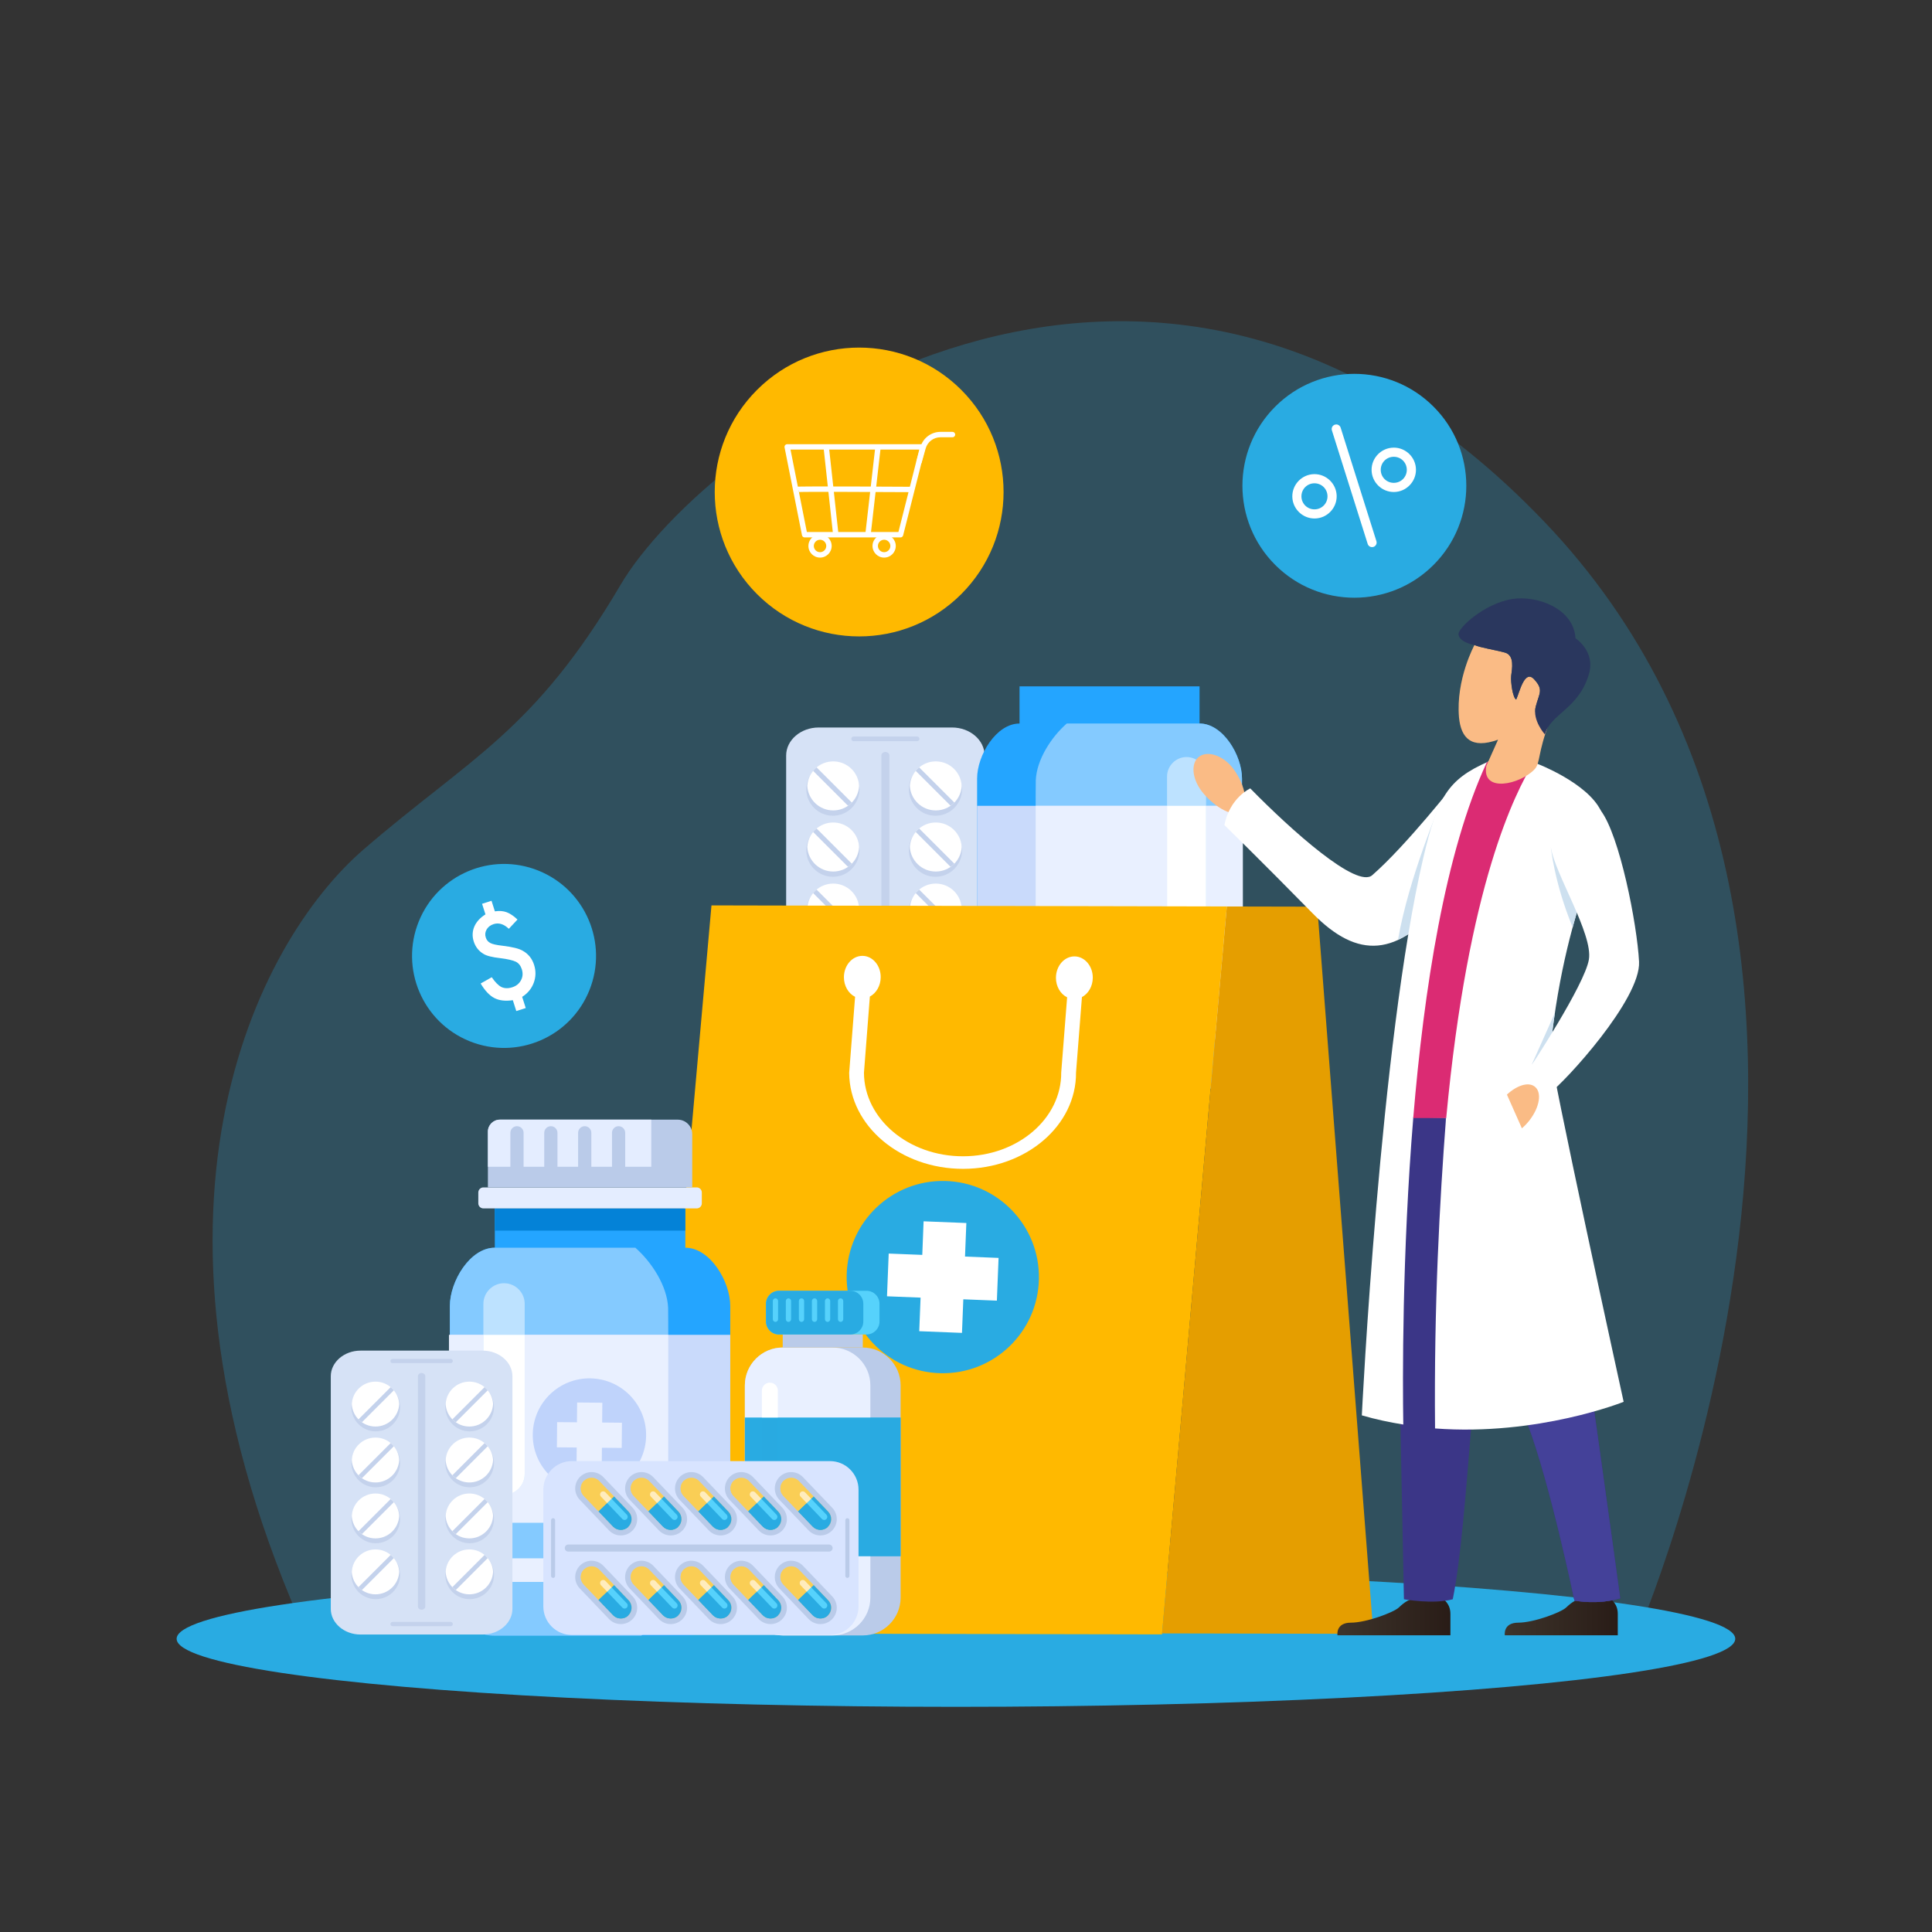 <?xml version="1.0" encoding="UTF-8"?><svg xmlns="http://www.w3.org/2000/svg" xmlns:xlink="http://www.w3.org/1999/xlink" viewBox="0 0 1000 1000"><rect x="0" y="0" width="1000" height="1000" fill="#333333" stroke="none"/><defs><style>.cls-1{fill:#cde0ef;mix-blend-mode:multiply;}.cls-1,.cls-2,.cls-3,.cls-4,.cls-5,.cls-6,.cls-7,.cls-8,.cls-9,.cls-10,.cls-11,.cls-12,.cls-13,.cls-14,.cls-15,.cls-16,.cls-17,.cls-18,.cls-19,.cls-20,.cls-21,.cls-22,.cls-23,.cls-24,.cls-25,.cls-26,.cls-27,.cls-28,.cls-29,.cls-30,.cls-31,.cls-32,.cls-33,.cls-34,.cls-35,.cls-36,.cls-37{stroke-width:0px;}.cls-38{clip-path:url(#clippath);}.cls-2{fill:none;}.cls-3{fill:url(#linear-gradient);}.cls-4,.cls-16,.cls-35{fill:#fff;}.cls-4,.cls-39{isolation:isolate;}.cls-5,.cls-7,.cls-21,.cls-25{fill:#29abe2;}.cls-5,.cls-21{opacity:.25;}.cls-6{fill:#56d2fc;}.cls-6,.cls-7,.cls-8,.cls-9,.cls-10,.cls-11,.cls-12,.cls-13,.cls-14,.cls-15,.cls-16,.cls-17,.cls-18,.cls-19,.cls-20,.cls-21{fill-rule:evenodd;}.cls-8,.cls-27{fill:#24a5ff;}.cls-9{fill:#bfd3fb;}.cls-10{fill:#bde2ff;}.cls-11{fill:#d8e4ff;}.cls-12{fill:#d6e2f6;}.cls-13{fill:#c4d2ec;}.cls-14{fill:#e9f0ff;}.cls-15{fill:#e59e00;}.cls-17{fill:#ffecbd;}.cls-18{fill:#e4edff;}.cls-19,.cls-32{fill:#84caff;}.cls-20,.cls-33{fill:#bacbe9;}.cls-22{fill:url(#linear-gradient-2);}.cls-23{fill:#face55;}.cls-24{fill:#fabb85;}.cls-26{fill:#2a375e;}.cls-28{fill:#3b3687;}.cls-29{fill:#444199;}.cls-30{fill:#c9dafb;}.cls-31{fill:#db2b73;}.cls-34{fill:#ffad97;}.cls-36{fill:#ffb900;}.cls-37{fill:#0482d7;}</style><clipPath id="clippath"><polygon class="cls-2" points="635.01 469.19 368.26 468.63 334.7 845.4 601.46 845.96 635.01 469.19"/></clipPath><linearGradient id="linear-gradient" x1="735.3" y1="837.02" x2="793.81" y2="837.02" gradientTransform="translate(-43.08)" gradientUnits="userSpaceOnUse"><stop offset="0" stop-color="#3d342b"/><stop offset="1" stop-color="#291c17"/></linearGradient><linearGradient id="linear-gradient-2" x1="821.93" x2="880.44" xlink:href="#linear-gradient"/></defs><g class="cls-39"><g id="Layer_1"><path class="cls-5" d="m846.62,848.25s158.45-363.32-47.41-578.33c-205.86-215.01-434.94-40.42-477.96,32.71-44.85,76.23-77.88,89.42-133.07,137.06-55.2,47.64-128.5,188.11-28.84,408.56,385.36-.57,687.29,0,687.29,0Z"/><ellipse id="Ellipse_153" class="cls-25" cx="494.79" cy="848.24" rx="403.37" ry="35.21"/><path class="cls-13" d="m608.39,532.36h-32.89c-.66,0-1.2-.54-1.2-1.2s.54-1.2,1.2-1.2h32.89c.66,0,1.2.54,1.2,1.2s-.54,1.2-1.2,1.2"/><path class="cls-13" d="m566.02,489.54c7.61,0,13.77,6.17,13.77,13.77s-6.17,13.77-13.77,13.77-13.77-6.17-13.77-13.77,6.17-13.77,13.77-13.77"/><path class="cls-16" d="m565.86,488.97c7.17,0,13.03,5.62,13.42,12.69-.39,7.07-6.24,12.69-13.42,12.69s-13.03-5.62-13.42-12.69c.39-7.07,6.25-12.69,13.42-12.69"/><path class="cls-13" d="m574.45,492.07c.65.54,1.26,1.15,1.8,1.81l-18.06,18.06c-.7-.49-1.35-1.04-1.95-1.65l18.22-18.21Z"/><path class="cls-13" d="m619.11,489.54c7.61,0,13.78,6.17,13.78,13.77s-6.17,13.77-13.78,13.77-13.77-6.17-13.77-13.77,6.17-13.77,13.77-13.77"/><path class="cls-16" d="m618.95,488.97c7.17,0,13.03,5.62,13.42,12.69-.39,7.07-6.25,12.69-13.42,12.69s-13.03-5.62-13.42-12.69c.39-7.07,6.24-12.69,13.42-12.69"/><path class="cls-13" d="m627.54,492.07c.65.54,1.26,1.15,1.8,1.81l-18.06,18.06c-.7-.49-1.35-1.04-1.95-1.65l18.22-18.21Z"/><path class="cls-12" d="m423.74,537.09h69.06c9.25,0,16.83-6.53,16.83-14.51v-131.52c0-7.98-7.57-14.51-16.83-14.51h-69.06c-9.25,0-16.83,6.53-16.83,14.51v131.52c0,7.98,7.57,14.51,16.83,14.51"/><path class="cls-13" d="m458.27,523.05h0c1.14,0,2.08-.79,2.08-1.75v-130.33c0-.97-.94-1.75-2.08-1.75s-2.08.79-2.08,1.75v130.33c0,.96.93,1.75,2.08,1.75"/><path class="cls-13" d="m441.83,383.63h32.89c.66,0,1.2-.54,1.2-1.2s-.54-1.2-1.2-1.2h-32.89c-.66,0-1.2.54-1.2,1.2s.54,1.2,1.2,1.2"/><path class="cls-13" d="m484.2,394.66c-7.61,0-13.77,6.17-13.77,13.78s6.17,13.78,13.77,13.78,13.77-6.17,13.77-13.78-6.17-13.78-13.77-13.78"/><path class="cls-16" d="m484.36,394.09c-7.17,0-13.03,5.62-13.42,12.69.39,7.07,6.24,12.69,13.42,12.69s13.03-5.62,13.42-12.69c-.39-7.07-6.25-12.69-13.42-12.69"/><path class="cls-13" d="m475.77,397.19c-.65.54-1.26,1.15-1.8,1.81l18.06,18.06c.7-.49,1.35-1.04,1.95-1.65l-18.22-18.21Z"/><path class="cls-13" d="m431.11,394.66c-7.61,0-13.78,6.17-13.78,13.78s6.17,13.78,13.78,13.78,13.77-6.17,13.77-13.78-6.17-13.78-13.77-13.78"/><path class="cls-16" d="m431.27,394.09c-7.17,0-13.03,5.62-13.42,12.69.39,7.07,6.25,12.69,13.42,12.69s13.03-5.62,13.42-12.69c-.39-7.07-6.24-12.69-13.42-12.69"/><path class="cls-13" d="m422.68,397.19c-.65.54-1.26,1.15-1.8,1.81l18.06,18.06c.7-.49,1.35-1.04,1.95-1.65l-18.22-18.21Z"/><path class="cls-13" d="m484.2,426.28c-7.61,0-13.77,6.17-13.77,13.77s6.17,13.77,13.77,13.77,13.77-6.17,13.77-13.77-6.17-13.77-13.77-13.77"/><path class="cls-13" d="m484.2,457.91c-7.61,0-13.77,6.17-13.77,13.77s6.17,13.78,13.77,13.78,13.77-6.17,13.77-13.78-6.17-13.77-13.77-13.77"/><path class="cls-16" d="m484.36,425.72c-7.17,0-13.03,5.62-13.42,12.69.39,7.07,6.24,12.69,13.42,12.69s13.03-5.62,13.42-12.69c-.39-7.07-6.25-12.69-13.42-12.69"/><path class="cls-16" d="m484.36,457.34c-7.17,0-13.03,5.62-13.42,12.69.39,7.07,6.24,12.69,13.42,12.69s13.03-5.62,13.42-12.69c-.39-7.07-6.25-12.69-13.42-12.69"/><path class="cls-13" d="m475.77,428.82c-.65.54-1.26,1.15-1.8,1.81l18.06,18.06c.7-.49,1.35-1.04,1.95-1.65l-18.22-18.21Z"/><path class="cls-13" d="m475.77,460.45c-.65.54-1.26,1.15-1.8,1.81l18.06,18.06c.7-.49,1.35-1.04,1.95-1.65l-18.22-18.21Z"/><path class="cls-13" d="m431.11,426.28c-7.61,0-13.78,6.17-13.78,13.77s6.17,13.77,13.78,13.77,13.77-6.17,13.77-13.77-6.17-13.77-13.77-13.77"/><path class="cls-13" d="m431.11,457.91c-7.61,0-13.78,6.17-13.78,13.77s6.17,13.78,13.78,13.78,13.77-6.17,13.77-13.78-6.17-13.77-13.77-13.77"/><path class="cls-16" d="m431.27,425.72c-7.17,0-13.03,5.62-13.42,12.69.39,7.07,6.25,12.69,13.42,12.69s13.03-5.62,13.42-12.69c-.39-7.07-6.24-12.69-13.42-12.69"/><path class="cls-16" d="m431.27,457.34c-7.17,0-13.03,5.62-13.42,12.69.39,7.07,6.25,12.69,13.42,12.69s13.03-5.62,13.42-12.69c-.39-7.07-6.24-12.69-13.42-12.69"/><path class="cls-13" d="m422.68,428.82c-.65.54-1.26,1.15-1.8,1.81l18.06,18.06c.7-.49,1.35-1.04,1.95-1.65l-18.22-18.21Z"/><path class="cls-13" d="m422.68,460.45c-.65.54-1.26,1.15-1.8,1.81l18.06,18.06c.7-.49,1.35-1.04,1.95-1.65l-18.22-18.21Z"/><rect class="cls-27" x="527.71" y="355.26" width="93.18" height="21.76"/><path class="cls-8" d="m620.89,374.49h-93.18c-12.08,0-21.97,16.44-21.97,28.52v139.25c0,12.08,9.89,21.97,21.97,21.97h93.18c12.08,0,21.97-9.88,21.97-21.97v-139.25c0-12.08-9.89-28.52-21.97-28.52"/><path class="cls-19" d="m620.89,374.49h-68.74c-7.92,6.94-15.59,18.64-16.03,29.41-.18,4.34,0,138.98,0,138.98,0,0,1.24,10.89,10.54,19.13.91.81,1.77,1.55,2.56,2.22h71.67c12.08,0,21.97-9.88,21.97-21.97v-139.25c0-12.08-9.89-28.52-21.97-28.52"/><rect class="cls-30" x="505.74" y="417.09" width="137.12" height="120.82"/><path class="cls-14" d="m643.3,417.09h-107.24c-.05,29.91.03,101.4.06,120.82h107.19v-120.82Z"/><path class="cls-10" d="m614.16,391.84h0c-5.55,0-10.1,4.55-10.1,10.1v83.27c0,5.55,4.54,10.1,10.1,10.1s10.1-4.54,10.1-10.1v-83.27c0-5.55-4.54-10.1-10.1-10.1"/><path class="cls-16" d="m604.06,417.09v68.12c0,5.55,4.54,10.1,10.1,10.1s10.1-4.54,10.1-10.1v-68.12h-20.2Z"/><rect class="cls-32" x="406.92" y="509" width="107.2" height="17.37"/><g class="cls-38"><rect class="cls-36" x="334.7" y="468.63" width="300.31" height="377.33"/></g><polygon class="cls-15" points="681.8 469.29 635.01 469.19 601.46 845.45 710.87 845.68 681.8 469.29"/><path class="cls-35" d="m546.56,506.04c.03-6.09,4.32-11.02,9.59-11.01,5.25.01,9.5,4.96,9.47,11.05-.02,4.45-2.32,8.28-5.61,10.01l-3.06,39.02c.19,27.49-25.93,49.82-58.37,49.88-32.42.06-58.86-22.18-59.05-49.67l3.06-39.37c-3.42-1.68-5.8-5.61-5.78-10.19.03-6.09,4.32-11.02,9.58-11.01,5.26.01,9.49,4.96,9.46,11.05-.02,4.45-2.32,8.28-5.61,10.02l-3.06,39.48c.08,11.97,5.87,22.75,15.16,30.58,9.31,7.82,22.08,12.63,36.18,12.61,14.12-.03,26.82-4.89,36.02-12.74,9.19-7.86,14.82-18.67,14.74-30.63l3.06-38.91c-3.43-1.68-5.82-5.61-5.79-10.19"/><path class="cls-7" d="m489.06,611.27c-27.48-.59-50.23,21.21-50.82,48.68-.59,27.48,21.2,50.23,48.68,50.82,27.48.59,50.23-21.2,50.82-48.68.59-27.48-21.2-50.23-48.68-50.82"/><polygon class="cls-16" points="500.18 633.03 478.05 632.15 477.37 649.53 459.99 648.84 459.11 670.96 476.49 671.65 475.8 689.02 497.92 689.9 498.61 672.52 515.98 673.21 516.86 651.09 499.49 650.4 500.18 633.03"/><circle class="cls-25" cx="701.02" cy="251.44" r="57.94" transform="translate(27.53 569.34) rotate(-45)"/><path class="cls-24" d="m638.6,398.24c6.23,8.65,7.9,18.9,3.28,22-4.59,3.08-14.74-3.91-19.92-10.74-5.18-6.85-5.67-14.92-1.06-18.02,4.6-3.11,12.69-.2,17.7,6.76Z"/><path class="cls-35" d="m753.68,404.76s-25.79,32.88-43.32,48.16c-7.89,7.41-42.03-23.21-63.23-44.85,0,0-10.58,4.78-13.39,18.97,0,0,18.4,17.92,45.67,45.7,23.56,24.03,43.94,22.6,68.19-6.63,24.27-29.24,6.1-61.35,6.1-61.35Z"/><path class="cls-1" d="m723.61,486.43c5.47-31.94,22.05-70.77,22.05-70.77l-1.22,33.5-1.71,22.46c-6.57,7.08-12.92,11.98-19.12,14.81Z"/><polygon class="cls-34" points="746.87 817.41 746.87 832.76 732.29 832.76 732.29 816.6 746.87 817.41"/><path class="cls-3" d="m746.87,827.61s3.86,2.25,3.86,7.71v11.11h-58.46s-1.07-6.54,6.96-6.54,22.09-5.32,24.75-7.8c3.35-3.22,5.77-4.48,8.33-4.48h14.58Z"/><polygon class="cls-34" points="833.52 817.41 833.52 832.76 818.96 832.76 818.96 816.6 833.52 817.41"/><path class="cls-22" d="m833.52,827.61s3.84,2.25,3.84,7.71v11.11h-58.47s-1.06-6.54,6.98-6.54,22.1-5.32,24.72-7.8c3.38-3.22,5.79-4.48,8.37-4.48h14.56Z"/><path class="cls-28" d="m721.08,548.29l5.59,279.48s15.16,2.77,25.28,0c8.44-41.55,10.36-139.62,22.48-199.88,12.09-60.27,20.9-72.73,20.9-99.75s-74.25,20.14-74.25,20.14Z"/><path class="cls-28" d="m739.28,544.08s39.42,161.89,51.16,192.36c11.74,30.47,24.5,92.03,24.5,92.03,0,0,12.14,2.41,23.67-1.21,0,0-20.86-152.98-26.72-186.25-5.87-33.2-8.07-105.93-15.39-119.8-7.35-13.88-57.22,22.87-57.22,22.87Z"/><path class="cls-28" d="m739.28,544.08s39.42,161.89,51.16,192.36c11.74,30.47,24.5,92.03,24.5,92.03,0,0,12.14,2.41,23.67-1.21,0,0-20.86-152.98-26.72-186.25-5.87-33.2-8.07-105.93-15.39-119.8-7.35-13.88-57.22,22.87-57.22,22.87Z"/><path class="cls-29" d="m739.28,544.08s39.42,161.89,51.16,192.36c11.74,30.47,24.5,92.03,24.5,92.03,0,0,12.14,2.41,23.67-1.21,0,0-20.86-152.98-26.72-186.25-5.87-33.2-8.07-105.93-15.39-119.8-7.35-13.88-57.22,22.87-57.22,22.87Z"/><path class="cls-24" d="m782.17,390.08c7.64.05,11.96,4.79,13.66,5.23-4.93,4.52-17.41,15-22.47,15.26-4.96.27-3.53-16.11-3.09-16.31,2.8-2.56,8.69-4.21,11.89-4.18Z"/><path class="cls-35" d="m748.47,578.54l-16.94-.25c-5.87,71.36-5.53,136.64-5.19,159.04-7.1-1.15-14.26-2.64-21.46-4.75,0,0,9.46-193.28,31.8-288.49,7.29-30.97,12.35-40.58,33.6-49.84,14.23-2.16,25.61,1.14,25.61,1.14,0,0,25.65,9.82,32.68,24.17,7.04,14.38-17.46,41.2-26.16,123.63-.65,6.08,37.99,182.39,37.99,182.39,0,0-44.39,17.8-97.62,13.78-.58-64.08,2.37-117.3,5.69-160.83Z"/><path class="cls-1" d="m804.82,524.24c-.69,4.66-1.33,9.48-1.92,14.54l-10.14,12.4,12.05-26.94Z"/><path class="cls-31" d="m731.49,578.7c5.5-66.22,16.46-137.7,38.08-184.11.23-.12.46-.21.71-.33,6.37-.97,18.71.43,23.16.9-8.89,14.95-33.53,61.66-44.88,183.54h-17.07Z"/><path class="cls-24" d="m755.17,371.31c-1.69-19.66,8-37.44,8-37.44,3.02,1.37,10.49,2.48,15.71,3.9,5.22,1.4,3.71,8.55,3.31,11.99-.34,3.42.82,11.42,2.57,12.35,1.74-3.65,4.31-15.92,9.33-10.47,4.96,5.42,2.65,7.01.79,14.12-1.86,7.08,7.36,7.46,7.36,7.46-6.58,16.63-4.72,21.63-8.05,25.07-7.54,7.81-27.39,12.29-24.87-1.85,3.49-7.91,6.06-13.57,6.06-13.57-13.84,4.97-19.16-.82-20.21-11.56Z"/><path class="cls-26" d="m763.18,333.86s-7.61-1.17-8.27-5.46c-.48-3.12,13.18-16.05,27.97-18.37,12.42-1.94,31.69,4.71,32.58,20.34,0,0,10.37,6.65,7.03,18.33-5.23,18.29-20.04,20.74-22.84,31.46,0,0-6.62-7.34-4.76-14.42,1.86-7.11,4.18-8.7-.79-14.12-5.02-5.45-7.59,6.81-9.33,10.47-1.75-.93-2.91-8.92-2.57-12.35.4-3.44,1.91-10.59-3.31-11.99-5.22-1.42-12.69-2.53-15.71-3.9Z"/><path class="cls-1" d="m802.72,438.48l15.73,26.34s0,.01-.01.03c-1.44,4.6-2.96,9.64-4.43,15.11-9.52-22.91-11.28-41.48-11.28-41.48Z"/><path class="cls-24" d="m787.73,584.02c1.33-1.15,2.61-2.46,3.8-3.97,5.51-6.99,6.72-14.93,2.67-17.76-3.32-2.38-9.17-.42-14.22,4.27l7.75,17.46Z"/><path class="cls-35" d="m828.57,419.57c9.77,12.85,18.8,58.75,19.8,78.21.97,19.47-38.47,62.38-46.29,68.01,0,0-9.77-4.76-10.09-13.25,0,0,28.15-42.65,30.41-55.83,2.3-13.19-17.92-45.01-19.68-58.24-1.35-9.79,13.05-35.7,25.85-18.91Z"/><rect class="cls-27" x="256.1" y="625.47" width="98.63" height="23.03"/><path class="cls-8" d="m256.1,645.81h98.63c12.79,0,23.25,17.4,23.25,30.19v147.38c0,12.79-10.46,23.25-23.25,23.25h-98.63c-12.79,0-23.25-10.46-23.25-23.25v-147.38c0-12.79,10.46-30.19,23.25-30.19"/><path class="cls-19" d="m256.1,645.81h72.75c8.38,7.35,16.5,19.72,16.97,31.13.19,4.6,0,147.1,0,147.1,0,0-1.31,11.53-11.16,20.25-.97.86-1.87,1.64-2.71,2.35h-75.86c-12.79,0-23.25-10.46-23.25-23.25v-147.38c0-12.79,10.46-30.19,23.25-30.19"/><rect class="cls-37" x="256.1" y="625.47" width="98.63" height="11.51"/><path class="cls-18" d="m250.19,625.47h110.44c1.44,0,2.63-1.18,2.63-2.62v-5.63c0-1.44-1.18-2.62-2.63-2.62h-110.44c-1.44,0-2.62,1.18-2.62,2.62v5.63c0,1.44,1.18,2.62,2.62,2.62"/><path class="cls-20" d="m252.54,614.59h105.76v-27.56c0-4.12-3.38-7.5-7.5-7.5h-92.07c-3.4,0-6.19,2.78-6.19,6.19v28.88Z"/><path class="cls-18" d="m337.11,579.53h-78.38c-3.4,0-6.19,2.78-6.19,6.19v18.19h11.63v-17.58c0-1.88,1.54-3.42,3.42-3.42h0c1.88,0,3.42,1.54,3.42,3.42v17.58h10.69v-17.58c0-1.88,1.54-3.42,3.42-3.42s3.42,1.54,3.42,3.42v17.58h10.69v-17.58c0-1.88,1.54-3.42,3.42-3.42s3.42,1.54,3.42,3.42v17.58h10.69v-17.58c0-1.88,1.54-3.42,3.42-3.42s3.42,1.54,3.42,3.42v17.58h13.5v-24.38Z"/><rect class="cls-30" x="232.85" y="690.91" width="145.13" height="127.88"/><path class="cls-14" d="m232.38,690.91h113.51c.05,31.66-.04,107.32-.06,127.88h-113.45v-127.88Z"/><path class="cls-10" d="m260.89,664.19h0c5.88,0,10.69,4.81,10.69,10.69v88.13c0,5.88-4.81,10.69-10.69,10.69s-10.69-4.81-10.69-10.69v-88.13c0-5.88,4.81-10.69,10.69-10.69"/><path class="cls-16" d="m271.58,690.91v72.1c0,5.88-4.81,10.69-10.69,10.69s-10.69-4.81-10.69-10.69v-72.1h21.38Z"/><rect class="cls-32" x="232.38" y="788.19" width="113.47" height="18.39"/><path class="cls-9" d="m305.72,713.44c-16.2-.35-29.61,12.5-29.96,28.7-.35,16.2,12.5,29.61,28.7,29.96,16.2.35,29.61-12.5,29.96-28.7.35-16.2-12.5-29.61-28.7-29.96"/><polygon class="cls-14" points="311.77 726.05 298.72 725.93 298.62 736.18 288.37 736.09 288.25 749.14 298.5 749.23 298.41 759.48 311.46 759.6 311.55 749.35 321.8 749.45 321.92 736.4 311.67 736.3 311.77 726.05"/><path class="cls-20" d="m405.13,697.48h41.45c10.77,0,19.58,8.81,19.58,19.58v109.86c0,10.77-8.81,19.58-19.58,19.58h-41.45c-10.77,0-19.59-8.81-19.59-19.58v-109.86c0-10.77,8.81-19.58,19.59-19.58"/><path class="cls-14" d="m405.13,697.48h25.78c10.77,0,19.59,8.81,19.59,19.58v109.86c0,10.77-8.81,19.58-19.59,19.58h-25.78c-10.77,0-19.59-8.81-19.59-19.58v-109.86c0-10.77,8.81-19.58,19.59-19.58"/><rect class="cls-33" x="405.13" y="690.73" width="41.45" height="6.75"/><path class="cls-6" d="m403.2,690.73h45.3c3.7,0,6.73-3.03,6.73-6.73v-9.17c0-3.7-3.03-6.73-6.73-6.73h-45.3c-3.7,0-6.73,3.03-6.73,6.73v9.17c0,3.7,3.03,6.73,6.73,6.73"/><path class="cls-7" d="m403.2,690.73h36.92c3.7,0,6.73-3.03,6.73-6.73v-9.17c0-3.7-3.02-6.73-6.73-6.73h-36.92c-3.7,0-6.73,3.03-6.73,6.73v9.17c0,3.7,3.03,6.73,6.73,6.73"/><rect class="cls-25" x="385.54" y="733.71" width="80.62" height="71.81"/><rect class="cls-5" x="450.49" y="733.71" width="15.67" height="71.81"/><path class="cls-16" d="m398.48,715.65h0c2.28,0,4.14,1.86,4.14,4.14v13.93h-8.27v-13.93c0-2.27,1.86-4.14,4.13-4.14"/><path class="cls-21" d="m402.62,733.71v45.26c0,2.27-1.86,4.13-4.14,4.13s-4.13-1.86-4.13-4.13v-45.26h8.27Z"/><path class="cls-6" d="m401.37,672.02h0c.75,0,1.36.61,1.36,1.36v9.47c0,.75-.61,1.36-1.36,1.36s-1.36-.61-1.36-1.36v-9.47c0-.75.61-1.36,1.36-1.36"/><path class="cls-6" d="m408.11,672.02h0c.75,0,1.36.61,1.36,1.36v9.47c0,.75-.61,1.36-1.36,1.36s-1.36-.61-1.36-1.36v-9.47c0-.75.62-1.36,1.36-1.36"/><path class="cls-6" d="m414.86,672.02h0c.75,0,1.36.61,1.36,1.36v9.47c0,.75-.61,1.36-1.36,1.36s-1.36-.61-1.36-1.36v-9.47c0-.75.61-1.36,1.36-1.36"/><path class="cls-6" d="m421.6,672.02h0c.75,0,1.36.61,1.36,1.36v9.47c0,.75-.61,1.36-1.36,1.36s-1.36-.61-1.36-1.36v-9.47c0-.75.61-1.36,1.36-1.36"/><path class="cls-6" d="m428.35,672.02h0c.75,0,1.36.61,1.36,1.36v9.47c0,.75-.61,1.36-1.36,1.36s-1.36-.61-1.36-1.36v-9.47c0-.75.61-1.36,1.36-1.36"/><path class="cls-6" d="m435.09,672.02h0c.75,0,1.36.61,1.36,1.36v9.47c0,.75-.61,1.36-1.36,1.36s-1.36-.61-1.36-1.36v-9.47c0-.75.61-1.36,1.36-1.36"/><path class="cls-11" d="m444.37,771.01v60.51c0,8.11-6.64,14.74-14.74,14.74h-133.66c-8.11,0-14.74-6.63-14.74-14.74v-60.51c0-8.11,6.63-14.74,14.74-14.74h133.66c8.11,0,14.74,6.63,14.74,14.74"/><path class="cls-20" d="m430.5,792.4c-3.38,3.23-8.74,3.11-11.97-.27l-15.15-15.86c-3.23-3.38-3.11-8.74.27-11.97,3.38-3.23,8.74-3.11,11.97.27l15.15,15.86c3.23,3.38,3.11,8.74-.27,11.97"/><path class="cls-23" d="m428.5,790.31c-2.22,2.13-5.75,2.05-7.87-.18l-15.15-15.86c-2.13-2.22-2.04-5.75.18-7.88,2.22-2.12,5.75-2.04,7.87.18l15.16,15.86c2.12,2.22,2.04,5.75-.18,7.87"/><path class="cls-25" d="m428.5,790.31c2.23-2.13,2.31-5.65.18-7.87l-7.52-7.87-8.06,7.7,7.52,7.87c2.12,2.22,5.65,2.3,7.87.18"/><path class="cls-23" d="m405.47,774.26l7.64,7.99,4-3.82-11.48-12.02c-2.2,2.13-2.27,5.63-.16,7.85"/><path class="cls-25" d="m420.63,790.13c2.12,2.21,5.62,2.3,7.85.21l-11.37-11.9-4,3.82,7.52,7.87Z"/><path class="cls-6" d="m419.9,775.78l7.86,8.23c.61.64.59,1.66-.05,2.27-.64.61-1.66.59-2.27-.05l-7.87-8.23,2.32-2.22Z"/><path class="cls-17" d="m416.68,772.41l3.21,3.36-2.32,2.22-3.21-3.36c-.61-.64-.59-1.66.05-2.27.64-.61,1.66-.59,2.27.05"/><path class="cls-20" d="m430.96,801.27h0c0,1-.82,1.82-1.82,1.82h-135c-1,0-1.82-.82-1.82-1.82s.82-1.82,1.82-1.82h135c1,0,1.82.82,1.82,1.82"/><path class="cls-20" d="m404.68,792.4c-3.38,3.23-8.74,3.11-11.97-.27l-15.15-15.86c-3.23-3.38-3.11-8.74.27-11.97,3.38-3.23,8.74-3.11,11.97.27l15.15,15.86c3.23,3.38,3.11,8.74-.27,11.97"/><path class="cls-23" d="m402.68,790.31c-2.22,2.13-5.75,2.05-7.87-.18l-15.15-15.86c-2.13-2.22-2.04-5.75.18-7.88,2.22-2.12,5.75-2.04,7.87.18l15.15,15.86c2.12,2.22,2.04,5.75-.18,7.87"/><path class="cls-25" d="m402.68,790.31c2.22-2.13,2.3-5.65.18-7.87l-7.52-7.87-8.06,7.7,7.52,7.87c2.12,2.22,5.65,2.3,7.87.18"/><path class="cls-23" d="m379.64,774.26l7.64,7.99,4-3.82-11.48-12.02c-2.19,2.13-2.27,5.63-.15,7.85"/><path class="cls-25" d="m394.8,790.13c2.12,2.21,5.62,2.3,7.84.21l-11.36-11.9-4,3.82,7.52,7.87Z"/><path class="cls-6" d="m394.06,775.78l7.87,8.23c.61.64.59,1.66-.05,2.27-.64.61-1.66.59-2.27-.05l-7.87-8.23,2.32-2.22Z"/><path class="cls-17" d="m390.85,772.41l3.21,3.36-2.32,2.22-3.21-3.36c-.61-.64-.59-1.66.05-2.27.64-.61,1.66-.59,2.27.05"/><path class="cls-20" d="m378.85,792.4c-3.38,3.23-8.74,3.11-11.97-.27l-15.15-15.86c-3.23-3.38-3.11-8.74.27-11.97,3.38-3.23,8.74-3.11,11.97.27l15.15,15.86c3.23,3.38,3.11,8.74-.27,11.97"/><path class="cls-23" d="m376.85,790.31c-2.22,2.13-5.75,2.05-7.87-.18l-15.15-15.86c-2.13-2.22-2.04-5.75.18-7.88,2.22-2.12,5.75-2.04,7.87.18l15.15,15.86c2.13,2.22,2.05,5.75-.18,7.87"/><path class="cls-25" d="m376.85,790.31c2.23-2.13,2.31-5.65.18-7.87l-7.52-7.87-8.06,7.7,7.52,7.87c2.12,2.22,5.65,2.3,7.87.18"/><path class="cls-23" d="m353.82,774.26l7.64,7.99,4-3.82-11.48-12.02c-2.2,2.13-2.27,5.63-.15,7.85"/><path class="cls-25" d="m368.97,790.13c2.12,2.21,5.62,2.3,7.84.21l-11.36-11.9-4,3.82,7.52,7.87Z"/><path class="cls-6" d="m368.24,775.78l7.87,8.23c.61.64.59,1.66-.05,2.27-.64.61-1.66.59-2.27-.05l-7.86-8.23,2.32-2.22Z"/><path class="cls-17" d="m365.03,772.41l3.21,3.36-2.32,2.22-3.21-3.36c-.61-.64-.59-1.66.05-2.27.64-.61,1.66-.59,2.27.05"/><path class="cls-20" d="m353.02,792.4c-3.38,3.23-8.74,3.11-11.97-.27l-15.15-15.86c-3.23-3.38-3.11-8.74.27-11.97,3.38-3.23,8.74-3.11,11.97.27l15.15,15.86c3.23,3.38,3.11,8.74-.27,11.97"/><path class="cls-23" d="m351.02,790.31c-2.22,2.13-5.75,2.05-7.87-.18l-15.16-15.86c-2.12-2.22-2.04-5.75.18-7.88,2.22-2.12,5.75-2.04,7.87.18l15.15,15.86c2.12,2.22,2.04,5.75-.18,7.87"/><path class="cls-25" d="m351.02,790.31c2.22-2.13,2.3-5.65.18-7.87l-7.52-7.87-8.06,7.7,7.52,7.87c2.12,2.22,5.65,2.3,7.87.18"/><path class="cls-23" d="m327.99,774.26l7.64,7.99,4-3.82-11.48-12.02c-2.2,2.13-2.27,5.63-.15,7.85"/><path class="cls-25" d="m343.14,790.13c2.12,2.21,5.62,2.3,7.85.21l-11.36-11.9-4,3.82,7.52,7.87Z"/><path class="cls-6" d="m342.41,775.78l7.87,8.23c.61.64.59,1.66-.05,2.27h0c-.64.61-1.65.59-2.27-.05l-7.86-8.23,2.32-2.22Z"/><path class="cls-17" d="m339.2,772.41l3.21,3.36-2.32,2.22-3.21-3.36c-.61-.64-.58-1.66.05-2.27.64-.61,1.66-.59,2.27.05"/><path class="cls-20" d="m327.19,792.4c-3.38,3.23-8.74,3.11-11.97-.27l-15.15-15.86c-3.23-3.38-3.11-8.74.27-11.97,3.38-3.23,8.74-3.11,11.97.27l15.16,15.86c3.23,3.38,3.11,8.74-.27,11.97"/><path class="cls-23" d="m325.19,790.31c-2.22,2.13-5.75,2.05-7.87-.18l-15.16-15.86c-2.12-2.22-2.04-5.75.18-7.88,2.22-2.12,5.75-2.04,7.87.18l15.15,15.86c2.12,2.22,2.04,5.75-.18,7.87"/><path class="cls-25" d="m325.19,790.31c2.22-2.13,2.3-5.65.18-7.87l-7.52-7.87-8.05,7.7,7.52,7.87c2.12,2.22,5.65,2.3,7.87.18"/><path class="cls-23" d="m302.16,774.26l7.64,7.99,4-3.82-11.48-12.02c-2.2,2.13-2.27,5.63-.16,7.85"/><path class="cls-25" d="m317.32,790.13c2.12,2.21,5.62,2.3,7.85.21l-11.36-11.9-4,3.82,7.52,7.87Z"/><path class="cls-6" d="m316.58,775.78l7.87,8.23c.61.64.59,1.66-.05,2.27-.64.61-1.66.59-2.27-.05l-7.86-8.23,2.32-2.22Z"/><path class="cls-17" d="m313.37,772.41l3.21,3.36-2.32,2.22-3.21-3.36c-.61-.64-.59-1.66.05-2.27.64-.61,1.65-.59,2.27.05"/><path class="cls-20" d="m430.5,838.28c-3.38,3.23-8.74,3.11-11.97-.27l-15.15-15.86c-3.23-3.38-3.11-8.74.27-11.97,3.38-3.23,8.74-3.11,11.97.27l15.15,15.86c3.23,3.38,3.11,8.74-.27,11.97"/><path class="cls-23" d="m428.5,836.18c-2.22,2.13-5.75,2.05-7.87-.18l-15.15-15.86c-2.13-2.22-2.04-5.75.18-7.88,2.22-2.12,5.75-2.04,7.87.18l15.16,15.87c2.12,2.22,2.04,5.75-.18,7.87"/><path class="cls-25" d="m428.5,836.18c2.23-2.13,2.31-5.65.18-7.87l-7.52-7.87-8.06,7.7,7.52,7.87c2.12,2.22,5.65,2.3,7.87.18"/><path class="cls-23" d="m405.47,820.14l7.64,7.99,4-3.82-11.48-12.02c-2.2,2.13-2.27,5.63-.16,7.85"/><path class="cls-25" d="m420.63,836c2.12,2.21,5.62,2.3,7.85.21l-11.37-11.9-4,3.82,7.52,7.87Z"/><path class="cls-6" d="m419.9,821.65l7.86,8.23c.61.64.59,1.66-.05,2.27-.64.61-1.66.59-2.27-.05l-7.87-8.23,2.32-2.22Z"/><path class="cls-17" d="m416.68,818.29l3.21,3.36-2.32,2.21-3.21-3.36c-.61-.64-.59-1.66.05-2.27.64-.61,1.66-.59,2.27.05"/><path class="cls-20" d="m404.68,838.28c-3.38,3.23-8.74,3.11-11.97-.27l-15.15-15.86c-3.23-3.38-3.11-8.74.27-11.97,3.38-3.23,8.74-3.11,11.97.27l15.15,15.86c3.23,3.38,3.11,8.74-.27,11.97"/><path class="cls-23" d="m402.68,836.18c-2.22,2.13-5.75,2.05-7.87-.18l-15.15-15.86c-2.13-2.22-2.04-5.75.18-7.88,2.22-2.12,5.75-2.04,7.87.18l15.15,15.87c2.12,2.22,2.04,5.75-.18,7.87"/><path class="cls-25" d="m402.68,836.18c2.22-2.13,2.3-5.65.18-7.87l-7.52-7.87-8.06,7.7,7.52,7.87c2.12,2.22,5.65,2.3,7.87.18"/><path class="cls-23" d="m379.64,820.14l7.64,7.99,4-3.82-11.48-12.02c-2.19,2.13-2.27,5.63-.15,7.85"/><path class="cls-25" d="m394.8,836c2.12,2.21,5.62,2.3,7.84.21l-11.36-11.9-4,3.82,7.52,7.87Z"/><path class="cls-6" d="m394.06,821.65l7.87,8.23c.61.64.59,1.66-.05,2.27-.64.61-1.66.59-2.27-.05l-7.87-8.23,2.32-2.22Z"/><path class="cls-17" d="m390.85,818.29l3.21,3.36-2.32,2.21-3.21-3.36c-.61-.64-.59-1.66.05-2.27.64-.61,1.66-.59,2.27.05"/><path class="cls-20" d="m378.85,838.28c-3.38,3.23-8.74,3.11-11.97-.27l-15.15-15.86c-3.23-3.38-3.11-8.74.27-11.97,3.38-3.23,8.74-3.11,11.97.27l15.15,15.86c3.23,3.38,3.11,8.74-.27,11.97"/><path class="cls-23" d="m376.85,836.18c-2.22,2.13-5.75,2.05-7.87-.18l-15.15-15.86c-2.13-2.22-2.04-5.75.18-7.88,2.22-2.12,5.75-2.04,7.87.18l15.15,15.87c2.13,2.22,2.05,5.75-.18,7.87"/><path class="cls-25" d="m376.85,836.18c2.23-2.13,2.31-5.65.18-7.87l-7.52-7.87-8.06,7.7,7.52,7.87c2.12,2.22,5.65,2.3,7.87.18"/><path class="cls-23" d="m353.82,820.14l7.64,7.99,4-3.82-11.48-12.02c-2.2,2.13-2.27,5.63-.15,7.85"/><path class="cls-25" d="m368.97,836c2.12,2.21,5.62,2.3,7.84.21l-11.36-11.9-4,3.82,7.52,7.87Z"/><path class="cls-6" d="m368.24,821.65l7.87,8.23c.61.64.59,1.66-.05,2.27-.64.61-1.66.59-2.27-.05l-7.86-8.23,2.32-2.22Z"/><path class="cls-17" d="m365.03,818.29l3.21,3.36-2.32,2.21-3.21-3.36c-.61-.64-.59-1.66.05-2.27.64-.61,1.66-.59,2.27.05"/><path class="cls-20" d="m353.02,838.28c-3.38,3.23-8.74,3.11-11.97-.27l-15.15-15.86c-3.23-3.38-3.11-8.74.27-11.97,3.38-3.23,8.74-3.11,11.97.27l15.15,15.86c3.23,3.38,3.11,8.74-.27,11.97"/><path class="cls-23" d="m351.02,836.18c-2.22,2.13-5.75,2.05-7.87-.18l-15.16-15.86c-2.12-2.22-2.04-5.75.18-7.88,2.22-2.12,5.75-2.04,7.87.18l15.15,15.87c2.12,2.22,2.04,5.75-.18,7.87"/><path class="cls-25" d="m351.02,836.18c2.22-2.13,2.3-5.65.18-7.87l-7.52-7.87-8.06,7.7,7.52,7.87c2.12,2.22,5.65,2.3,7.87.18"/><path class="cls-23" d="m327.99,820.14l7.64,7.99,4-3.82-11.48-12.02c-2.2,2.13-2.27,5.63-.15,7.85"/><path class="cls-25" d="m343.14,836c2.12,2.21,5.62,2.3,7.85.21l-11.36-11.9-4,3.82,7.52,7.87Z"/><path class="cls-6" d="m342.41,821.65l7.87,8.23c.61.64.59,1.66-.05,2.27h0c-.64.61-1.65.59-2.27-.05l-7.86-8.23,2.32-2.22Z"/><path class="cls-17" d="m339.2,818.29l3.21,3.36-2.32,2.21-3.21-3.36c-.61-.64-.58-1.66.05-2.27.64-.61,1.66-.59,2.27.05"/><path class="cls-20" d="m327.19,838.28c-3.38,3.23-8.74,3.11-11.97-.27l-15.15-15.86c-3.23-3.38-3.11-8.74.27-11.97,3.38-3.23,8.74-3.11,11.97.27l15.16,15.86c3.23,3.38,3.11,8.74-.27,11.97"/><path class="cls-23" d="m325.19,836.18c-2.22,2.13-5.75,2.05-7.87-.18l-15.16-15.86c-2.12-2.22-2.04-5.75.18-7.88,2.22-2.12,5.75-2.04,7.87.18l15.15,15.87c2.12,2.22,2.04,5.75-.18,7.87"/><path class="cls-25" d="m325.19,836.18c2.22-2.13,2.3-5.65.18-7.87l-7.52-7.87-8.05,7.7,7.52,7.87c2.12,2.22,5.65,2.3,7.87.18"/><path class="cls-23" d="m302.16,820.14l7.64,7.99,4-3.82-11.48-12.02c-2.2,2.13-2.27,5.63-.16,7.85"/><path class="cls-25" d="m317.32,836c2.12,2.21,5.62,2.3,7.85.21l-11.36-11.9-4,3.82,7.52,7.87Z"/><path class="cls-6" d="m316.58,821.65l7.87,8.23c.61.64.59,1.66-.05,2.27-.64.61-1.66.59-2.27-.05l-7.86-8.23,2.32-2.22Z"/><path class="cls-17" d="m313.37,818.29l3.21,3.36-2.32,2.21-3.21-3.36c-.61-.64-.59-1.66.05-2.27.64-.61,1.65-.59,2.27.05"/><path class="cls-20" d="m439.65,786.86v28.82c0,.58-.47,1.05-1.05,1.05s-1.05-.47-1.05-1.05v-28.82c0-.58.47-1.05,1.05-1.05s1.05.47,1.05,1.05"/><path class="cls-20" d="m287.33,786.86v28.82c0,.58-.48,1.05-1.05,1.05s-1.05-.47-1.05-1.05v-28.82c0-.58.48-1.05,1.05-1.05s1.05.47,1.05,1.05"/><path class="cls-12" d="m249.83,846.03h-63.22c-8.47,0-15.4-5.98-15.4-13.28v-120.39c0-7.31,6.93-13.28,15.4-13.28h63.22c8.47,0,15.4,5.97,15.4,13.28v120.39c0,7.3-6.93,13.28-15.4,13.28"/><path class="cls-13" d="m218.22,833.18h0c-1.04,0-1.9-.73-1.9-1.61v-119.29c0-.88.86-1.61,1.9-1.61s1.9.72,1.9,1.61v119.29c0,.88-.86,1.61-1.9,1.61"/><path class="cls-13" d="m233.28,841.7h-30.11c-.61,0-1.1-.49-1.1-1.1s.5-1.1,1.1-1.1h30.11c.61,0,1.1.5,1.1,1.1s-.5,1.1-1.1,1.1"/><path class="cls-13" d="m233.28,705.56h-30.11c-.61,0-1.1-.5-1.1-1.1s.5-1.1,1.1-1.1h30.11c.61,0,1.1.5,1.1,1.1s-.5,1.1-1.1,1.1"/><path class="cls-13" d="m194.49,715.65c6.96,0,12.61,5.65,12.61,12.61s-5.65,12.61-12.61,12.61-12.61-5.65-12.61-12.61,5.65-12.61,12.61-12.61"/><path class="cls-16" d="m194.35,715.13c6.56,0,11.93,5.14,12.28,11.62-.35,6.48-5.72,11.62-12.28,11.62s-11.93-5.14-12.28-11.62c.35-6.48,5.72-11.62,12.28-11.62"/><path class="cls-13" d="m202.21,717.98c.6.5,1.15,1.05,1.64,1.65l-16.53,16.53c-.64-.45-1.24-.96-1.78-1.51l16.67-16.67Z"/><path class="cls-13" d="m243.09,715.65c6.96,0,12.61,5.65,12.61,12.61s-5.65,12.61-12.61,12.61-12.61-5.65-12.61-12.61,5.65-12.61,12.61-12.61"/><path class="cls-16" d="m242.94,715.13c6.56,0,11.93,5.14,12.28,11.62-.35,6.48-5.72,11.62-12.28,11.62s-11.93-5.14-12.28-11.62c.35-6.48,5.72-11.62,12.28-11.62"/><path class="cls-13" d="m250.8,717.98c.6.5,1.15,1.05,1.64,1.65l-16.53,16.53c-.64-.45-1.24-.96-1.78-1.51l16.67-16.67Z"/><path class="cls-13" d="m194.49,744.6c6.96,0,12.61,5.65,12.61,12.61s-5.65,12.61-12.61,12.61-12.61-5.65-12.61-12.61,5.65-12.61,12.61-12.61"/><path class="cls-13" d="m194.49,773.55c6.96,0,12.61,5.65,12.61,12.61s-5.65,12.61-12.61,12.61-12.61-5.65-12.61-12.61,5.65-12.61,12.61-12.61"/><path class="cls-13" d="m194.49,802.5c6.96,0,12.61,5.65,12.61,12.61s-5.65,12.61-12.61,12.61-12.61-5.65-12.61-12.61,5.65-12.61,12.61-12.61"/><path class="cls-16" d="m194.35,744.08c6.56,0,11.93,5.14,12.28,11.62-.35,6.48-5.72,11.62-12.28,11.62s-11.93-5.14-12.28-11.62c.35-6.48,5.72-11.62,12.28-11.62"/><path class="cls-16" d="m194.35,773.03c6.56,0,11.93,5.14,12.28,11.62-.35,6.48-5.72,11.62-12.28,11.62s-11.93-5.14-12.28-11.62c.35-6.48,5.72-11.62,12.28-11.62"/><path class="cls-16" d="m194.35,801.98c6.56,0,11.93,5.14,12.28,11.62-.35,6.48-5.72,11.62-12.28,11.62s-11.93-5.14-12.28-11.62c.35-6.48,5.72-11.62,12.28-11.62"/><path class="cls-13" d="m202.21,746.93c.6.5,1.15,1.05,1.64,1.65l-16.53,16.53c-.64-.45-1.24-.96-1.78-1.51l16.67-16.67Z"/><path class="cls-13" d="m202.21,775.88c.6.5,1.15,1.05,1.64,1.65l-16.53,16.53c-.64-.45-1.24-.96-1.78-1.51l16.67-16.67Z"/><path class="cls-13" d="m202.21,804.83c.6.5,1.15,1.05,1.64,1.65l-16.53,16.53c-.64-.45-1.24-.96-1.78-1.51l16.67-16.67Z"/><path class="cls-13" d="m243.09,744.6c6.96,0,12.61,5.65,12.61,12.61s-5.65,12.61-12.61,12.61-12.61-5.65-12.61-12.61,5.65-12.61,12.61-12.61"/><path class="cls-13" d="m243.09,773.55c6.96,0,12.61,5.65,12.61,12.61s-5.65,12.61-12.61,12.61-12.61-5.65-12.61-12.61,5.65-12.61,12.61-12.61"/><path class="cls-13" d="m243.09,802.5c6.96,0,12.61,5.65,12.61,12.61s-5.65,12.61-12.61,12.61-12.61-5.65-12.61-12.61,5.65-12.61,12.61-12.61"/><path class="cls-16" d="m242.94,744.08c6.56,0,11.93,5.14,12.28,11.62-.35,6.48-5.72,11.62-12.28,11.62s-11.93-5.14-12.28-11.62c.35-6.48,5.72-11.62,12.28-11.62"/><path class="cls-16" d="m242.94,773.03c6.56,0,11.93,5.14,12.28,11.62-.35,6.48-5.72,11.62-12.28,11.62s-11.93-5.14-12.28-11.62c.35-6.48,5.72-11.62,12.28-11.62"/><path class="cls-16" d="m242.94,801.98c6.56,0,11.93,5.14,12.28,11.62-.35,6.48-5.72,11.62-12.28,11.62s-11.93-5.14-12.28-11.62c.35-6.48,5.72-11.62,12.28-11.62"/><path class="cls-13" d="m250.8,746.93c.6.5,1.15,1.05,1.64,1.65l-16.53,16.53c-.64-.45-1.24-.96-1.78-1.51l16.67-16.67Z"/><path class="cls-13" d="m250.8,775.88c.6.5,1.15,1.05,1.64,1.65l-16.53,16.53c-.64-.45-1.24-.96-1.78-1.51l16.67-16.67Z"/><path class="cls-13" d="m250.8,804.83c.6.5,1.15,1.05,1.64,1.65l-16.53,16.53c-.64-.45-1.24-.96-1.78-1.51l16.67-16.67Z"/><path id="path21654" class="cls-4" d="m691.64,219.69h.03c1.03,0,1.93.68,2.24,1.66l18.52,58.76c.39,1.25-.3,2.58-1.55,2.97-1.25.39-2.58-.3-2.97-1.55h0s-18.52-58.76-18.52-58.76c-.39-1.25.3-2.58,1.55-2.97.23-.07.46-.11.7-.11h0Zm29.65,12c6.31-.07,11.54,5.04,11.61,11.35.07,6.31-5.04,11.54-11.35,11.62-6.31.07-11.54-5.04-11.62-11.35s5.04-11.54,11.35-11.61Zm.05,4.74c-3.75.04-6.71,3.07-6.67,6.82.04,3.75,3.07,6.71,6.82,6.67s6.71-3.07,6.67-6.82c-.04-3.75-3.07-6.71-6.82-6.67h0Zm-41.1,8.98c6.31-.07,11.54,5.04,11.62,11.35.07,6.31-5.04,11.54-11.35,11.61-6.31.07-11.54-5.04-11.61-11.35-.07-6.31,5.04-11.54,11.35-11.61Zm.05,4.74c-3.75.04-6.71,3.07-6.67,6.82.04,3.75,3.07,6.71,6.82,6.67s6.71-3.07,6.67-6.82-3.07-6.71-6.82-6.67Z"/><circle class="cls-25" cx="260.89" cy="494.77" r="47.61" transform="translate(-295.55 551.63) rotate(-68.03)"/><circle class="cls-36" cx="444.69" cy="254.66" r="74.75" transform="translate(-49.82 389.03) rotate(-45)"/><path class="cls-35" d="m424.45,288.61c-3.32,0-6.02-2.7-6.02-6.02s2.7-6.02,6.02-6.02,6.02,2.7,6.02,6.02-2.7,6.02-6.02,6.02Zm0-9.24c-1.78,0-3.22,1.45-3.22,3.22s1.45,3.22,3.22,3.22,3.22-1.45,3.22-3.22-1.45-3.22-3.22-3.22Z"/><path class="cls-35" d="m457.63,288.61c-3.32,0-6.02-2.7-6.02-6.02s2.7-6.02,6.02-6.02,6.02,2.7,6.02,6.02-2.7,6.02-6.02,6.02Zm0-9.24c-1.78,0-3.22,1.45-3.22,3.22s1.45,3.22,3.22,3.22,3.22-1.45,3.22-3.22-1.45-3.22-3.22-3.22Z"/><path class="cls-35" d="m466.1,278.17h-49.62c-.67,0-1.24-.47-1.37-1.13l-9.02-45.46c-.08-.41.03-.84.29-1.16.27-.32.66-.51,1.08-.51h70.16c.43,0,.84.2,1.1.54s.36.78.25,1.2l-11.51,45.46c-.16.62-.72,1.06-1.36,1.06Zm-48.47-2.8h47.39l10.8-42.67h-66.66l8.47,42.67Z"/><path class="cls-35" d="m475.73,240.4c-.13,0-.25-.02-.38-.05-.74-.21-1.18-.98-.97-1.73l2.06-7.28c1.3-4.6,5.55-7.81,10.32-7.81h6.25c.77,0,1.4.63,1.4,1.4s-.63,1.4-1.4,1.4h-6.25c-3.53,0-6.67,2.37-7.63,5.77l-2.06,7.28c-.17.62-.74,1.02-1.35,1.02Z"/><rect class="cls-35" x="428.74" y="231.3" width="2.8" height="45.41" transform="translate(-25.07 48.29) rotate(-6.24)"/><rect class="cls-35" x="429.11" y="252.61" width="45.44" height="2.8" transform="translate(148.12 674.04) rotate(-83.47)"/><path class="cls-35" d="m471.17,254.74c-22.5-.14-56.64-.27-58.49-.03.2-.03.62-.18.89-.59l-2.33-1.55c.45-.68.76-.68,3.74-.73,1.55-.02,3.8-.04,6.71-.05,4.89-.02,11.68,0,20.2.02,14.5.05,29.15.14,29.3.14l-.02,2.8Z"/><path class="cls-16" d="m254.4,466.23l1.75,5.48c2.31-.35,4.34-.19,6.09.46,1.75.65,3.62,1.91,5.61,3.78l-4.48,4.79c-2.6-2.46-5.21-3.27-7.86-2.42-1.64.52-2.85,1.45-3.62,2.76-.77,1.31-.93,2.7-.46,4.15.42,1.33,1.21,2.28,2.37,2.88,1.13.59,3.18,1.05,6.17,1.39,2.58.3,4.75.67,6.52,1.11,1.76.43,3.15.95,4.16,1.55,2.83,1.6,4.76,4.02,5.79,7.24,1.01,3.17.95,6.27-.18,9.3-1.11,3-3.11,5.43-5.99,7.27l1.85,5.79-4.89,1.56-1.79-5.62c-3.85.57-7.03.2-9.56-1.11-2.53-1.31-4.89-3.82-7.09-7.53l5.74-3.25c1.74,2.57,3.41,4.26,5.01,5.08,1.64.75,3.51.79,5.61.12s3.55-1.86,4.51-3.63c.94-1.74,1.09-3.64.43-5.71-.59-1.85-1.63-3.15-3.12-3.9-.75-.36-1.8-.69-3.15-1.01-1.35-.32-3.02-.6-5.02-.84-4.13-.47-6.99-1.2-8.56-2.2-2.45-1.46-4.14-3.6-5.04-6.43-.43-1.34-.61-2.66-.55-3.95.06-1.29.34-2.54.86-3.74.51-1.2,1.25-2.33,2.22-3.41.97-1.07,2.15-2.04,3.54-2.91l-1.75-5.48,4.89-1.56Z"/></g></g></svg>